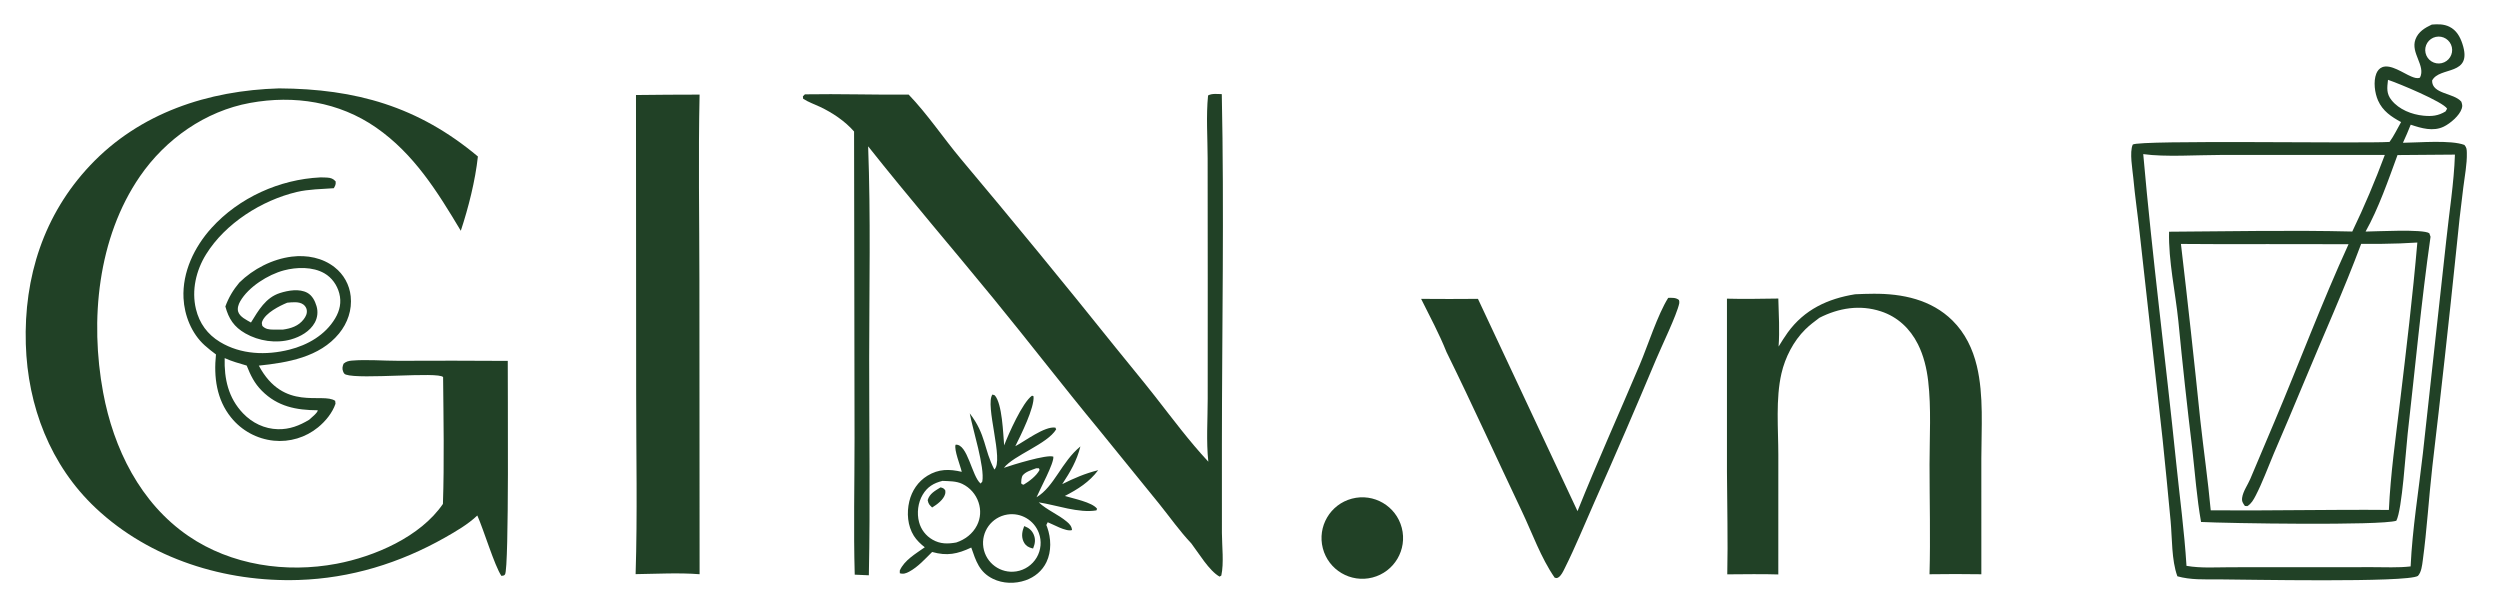 <svg version="1.1" xmlns="http://www.w3.org/2000/svg" style="display: block;" viewBox="0 0 2048 489" width="1073" height="256" preserveAspectRatio="none">
<path transform="translate(0,0)" fill="rgb(33,65,38)" d="M 1992.12 20.149 C 1997.13 19.739 2001.94 19.657 2006.55 21.922 C 2012.26 24.722 2015.24 30.002 2017.17 35.838 C 2026.07 62.746 1998.36 54.096 1992.37 66.061 C 1992.25 77.322 2010.05 75.957 2016.34 83.389 C 2017.04 85.734 2017.42 86.716 2016.65 89.077 C 2014.78 94.844 2007.31 101.17 2002.02 103.769 C 1993.3 108.058 1983.48 105.138 1974.85 102.225 C 1972.91 107.259 1970.73 112.149 1968.49 117.055 C 1981.34 116.945 2007.64 114.584 2018.84 118.822 C 2020.74 121.025 2020.75 122.465 2020.83 125.365 C 2021.07 134.581 2019.04 144.574 2017.93 153.734 C 2015.78 170.509 2013.9 187.316 2012.28 204.149 C 2006.15 263.614 1999.58 323.033 1992.59 382.403 C 1989.68 408.056 1988.19 434.028 1984.72 459.586 C 1984.19 463.563 1983.58 469.157 1980.76 472.152 C 1972.03 477.838 1838.35 475.092 1816.82 474.987 C 1805.71 475.001 1794.51 475.494 1783.72 472.464 L 1783.63 472.228 C 1778.89 459.169 1779.47 441.25 1778.18 427.314 C 1776.11 404.937 1773.92 382.571 1771.61 360.218 L 1752.72 190.146 C 1751.14 175.441 1748.96 160.81 1747.62 146.075 C 1746.98 138.995 1744.31 124.727 1747.16 118.527 C 1752.46 114.573 1934.03 117.789 1957.5 116.367 C 1961.1 111.466 1963.94 105.383 1966.97 100.079 C 1959 95.761 1951.93 91.061 1948.11 82.438 C 1945.37 76.272 1944.14 66.81 1946.65 60.391 C 1947.56 58.078 1949.15 56.026 1951.52 55.085 C 1958.44 52.326 1968.81 60.048 1975.3 62.705 C 1977.55 63.626 1980.07 64.64 1982.44 63.649 C 1987.36 53.902 1974.58 43.538 1978.74 32.282 C 1981.03 26.078 1986.43 22.817 1992.12 20.149 z M 1934.27 199.93 C 1920.03 238.113 1903.12 275.438 1887.54 313.104 C 1879.33 332.889 1870.98 352.619 1862.51 372.293 C 1857.71 383.636 1853.44 395.536 1847.78 406.453 C 1846.08 409.728 1844.28 412.938 1841.07 414.932 L 1839.05 414.817 C 1837.32 412.454 1836.33 411.015 1836.77 407.976 C 1837.53 402.774 1841.34 397.534 1843.4 392.718 L 1863.31 345.575 C 1883.66 297.333 1902.16 247.804 1923.93 200.205 L 1857.5 200.12 C 1833.87 200.234 1810.24 200.189 1786.62 199.987 C 1792.27 248.082 1797.55 296.217 1802.48 344.391 C 1805.2 369.05 1808.77 393.701 1811.03 418.394 C 1859.67 418.801 1908.33 417.646 1956.97 418.073 C 1958.32 388.591 1962.53 359.175 1966.04 329.889 C 1971.25 286.394 1976.52 242.459 1980.28 198.835 L 1966.18 199.56 C 1955.55 199.941 1944.91 200.064 1934.27 199.93 z M 1791.17 463.897 C 1802.91 465.986 1815.93 465.037 1827.84 465.041 L 1887.33 465.031 L 1943.28 464.976 C 1953.57 464.959 1964.56 465.564 1974.78 464.37 C 1976.22 433.342 1981.36 402.351 1984.85 371.496 L 2003.96 197.157 C 2006.38 173.997 2010.31 149.945 2011.08 126.755 L 1964.04 127.126 C 1956.52 147.632 1948.53 170.818 1937.88 189.849 C 1945.59 189.807 1985.17 187.618 1990.09 191.229 L 1991.1 194.099 C 1983.48 247.721 1978.46 302.006 1972.34 355.83 C 1970.8 369.331 1967.84 418.006 1963.07 426.928 C 1950.34 431.044 1824.28 429.055 1803.1 427.928 C 1799.59 408.109 1798.14 387.815 1795.88 367.816 C 1791.66 332.99 1787.86 298.112 1784.5 263.192 C 1782.07 239.267 1776.31 213.921 1776.9 189.971 C 1826.78 189.671 1877.14 188.596 1926.99 189.817 C 1936.78 169.51 1945.77 148.143 1953.64 127.022 L 1818.86 127.041 C 1800.12 127.04 1773.53 128.882 1755.74 126.343 C 1763.18 210.905 1774.13 295.278 1782.77 379.744 C 1785.63 407.725 1789.46 435.823 1791.17 463.897 z M 1995.4 30.245 C 1989.43 31.558 1985.67 37.472 1987.01 43.433 C 1988.35 49.394 1994.28 53.132 2000.23 51.769 C 2006.15 50.414 2009.87 44.527 2008.54 38.6 C 2007.2 32.674 2001.33 28.939 1995.4 30.245 z M 1956.24 65.449 C 1955.53 72.057 1954.76 76.704 1959.23 82.227 C 1965.39 89.843 1975.67 93.873 1985.22 94.835 C 1992.17 95.536 1997.4 94.984 2003.39 91.362 L 2004.69 89.093 C 2001.48 83.535 1964.78 68.252 1956.24 65.449 z"/>
<path transform="translate(0,0)" fill="rgb(33,65,38)" d="M 228.585 72.461 C 291.432 72.826 342.601 87.279 391.491 128.288 C 389.354 148.107 383.747 170.281 377.492 189.202 C 358.449 157.346 339.219 126.183 308.093 104.567 C 277.713 83.468 241.016 77.784 204.851 84.378 C 168.162 91.067 135.631 114.056 114.666 144.539 C 79.969 194.986 73.551 262.676 84.482 321.751 C 93.003 367.801 114.927 412.453 154.365 439.447 C 189.42 463.441 234.418 470.004 275.778 462.176 C 306.796 456.305 344.412 440.131 362.849 413.147 C 363.996 378.556 363.316 343.759 362.986 309.146 C 359.114 304.537 295.286 311.249 283.354 307.122 C 282.116 306.694 281.69 305.992 281.171 304.798 C 280.122 302.382 280.524 300.468 281.461 298.159 C 283.497 296.387 285.55 295.868 288.181 295.643 C 300.425 294.596 313.998 295.821 326.386 295.798 C 356.244 295.648 386.102 295.674 415.959 295.875 C 415.843 315.269 417.172 465.945 413.709 470.932 C 412.908 472.085 412.028 471.927 410.731 472.13 C 405.026 463.569 396.329 434.545 391.018 422.618 C 383.484 429.816 373.511 435.63 364.501 440.735 C 327.533 461.678 287.207 474.13 244.614 475.487 C 184.461 477.404 122.862 458.27 78.559 416.651 C 41.155 381.515 22.691 332.9 21.147 282.17 C 19.474 227.191 35.837 175.872 73.906 135.521 C 114.542 92.448 170.628 74.159 228.585 72.461 z"/>
<path transform="translate(0,0)" fill="rgb(33,65,38)" d="M 659.374 77.335 C 687.703 76.839 716.037 77.827 744.378 77.554 C 759.802 93.609 772.76 113.105 787.096 130.252 C 829.984 181.322 872.268 232.896 913.94 284.963 C 924.661 298.336 935.689 311.488 946.245 324.988 C 960.324 342.993 974.267 361.785 989.855 378.508 C 988.069 361.778 989.339 343.889 989.351 327.013 L 989.384 228.413 L 989.296 129.679 C 989.266 112.901 987.959 94.903 989.648 78.262 C 992.768 76.471 997.369 77.104 1000.89 77.178 C 1002.89 173.019 1001.04 269.223 1000.98 365.1 L 1000.99 436.952 C 1001.02 447.54 1002.74 461.639 1000.5 471.851 L 999.086 472.738 C 990.501 467.977 981.893 453.3 975.891 445.472 C 966.594 435.66 958.401 424.032 949.923 413.465 L 900.209 352.178 C 870.977 316.772 843.03 280.452 813.98 244.922 C 779.863 203.195 744.638 162.195 711.182 119.963 C 713.325 177.67 712.092 235.969 712.024 293.75 C 711.954 353.008 712.979 412.412 711.763 471.647 L 700.193 471.128 C 699.151 434.103 700.045 396.797 700.041 359.743 L 699.654 107.805 C 692.305 99.355 681.836 92.337 671.749 87.589 C 667.153 85.426 662.2 83.743 657.933 80.965 L 657.72 78.999 L 659.374 77.335 z"/>
<path transform="translate(0,0)" fill="rgb(33,65,38)" d="M 520.999 77.9 C 538.367 77.688 555.736 77.575 573.105 77.561 C 571.998 128.264 572.923 179.16 572.949 229.887 L 573.111 470.774 C 556.032 469.426 537.852 470.474 520.695 470.703 C 522.238 421.277 521.134 371.512 521.145 322.042 L 520.999 77.9 z"/>
<path transform="translate(0,0)" fill="rgb(33,65,38)" d="M 1519.71 241.25 C 1524.73 241.007 1529.74 240.867 1534.76 240.83 C 1558.43 240.674 1582.09 245.573 1599.49 262.797 C 1609.83 273.034 1616.07 286.001 1619.43 300.047 C 1625.2 324.178 1623.12 351.191 1623.11 375.884 L 1623.12 470.797 C 1608.96 470.578 1594.81 470.576 1580.66 470.793 C 1581.49 440.775 1580.68 410.65 1580.68 380.615 C 1580.68 358.175 1582.17 334.599 1579.56 312.337 C 1578.35 301.998 1575.86 291.52 1571.16 282.181 C 1564.76 269.435 1554.54 259.731 1540.81 255.25 C 1523.56 249.621 1506.33 252.476 1490.45 260.543 C 1486.46 263.543 1482.4 266.581 1478.85 270.102 C 1469.21 279.647 1462.4 292.983 1459.37 306.141 C 1454.56 326.977 1456.79 351.573 1456.81 372.954 L 1456.79 470.956 C 1442.89 470.475 1428.89 470.844 1414.98 470.87 C 1415.59 442.812 1414.84 414.672 1414.72 386.604 L 1414.72 244.853 C 1428.73 245.265 1442.79 244.918 1456.8 244.753 C 1457.16 257.821 1457.96 271.075 1457.02 284.12 C 1459.43 280.253 1461.82 276.318 1464.49 272.629 C 1478.1 253.84 1497.24 244.878 1519.71 241.25 z"/>
<path transform="translate(0,0)" fill="rgb(33,65,38)" d="M 1366.6 244.186 C 1369.89 244.172 1372.8 243.854 1375.4 245.952 C 1375.68 246.858 1375.83 247.794 1375.63 248.736 C 1373.64 258.199 1361.01 284.213 1356.73 294.507 C 1340.25 333.846 1323.34 373.005 1306.01 411.978 C 1298.04 429.902 1290.59 448.386 1281.81 465.916 C 1280.58 468.387 1278.94 472.027 1276.5 473.448 C 1275.28 474.155 1274.87 473.94 1273.57 473.574 C 1262.33 457.355 1255.17 436.95 1246.67 419.068 C 1226.03 375.599 1206.2 331.768 1184.96 288.583 C 1179.06 273.742 1171.27 259.317 1164.18 245.019 C 1179.7 245.155 1195.22 245.153 1210.74 245.013 L 1292.3 419.054 C 1308.42 378.793 1326.33 339.105 1343.22 299.149 C 1349.85 283.449 1358 257.831 1366.6 244.186 z"/>
<path transform="translate(0,0)" fill="rgb(33,65,38)" d="M 822.599 365.138 C 826.163 355.838 837.593 329.907 845.433 324.384 L 846.67 324.852 C 847.612 334.1 836.111 357.028 831.745 365.817 C 839.388 361.876 855.878 349.156 864.578 350.585 L 865.2 352.021 C 857.904 364.096 830.388 373.278 822.414 383.545 C 828.998 381.234 857.694 372.33 862.892 374.372 C 863.653 379.564 851.89 401.092 849.122 407.677 C 863.718 398.943 869.491 378.75 885.072 366.005 C 882.04 377.916 876.866 386.733 870.166 396.919 C 879.921 392.007 889.042 388.109 899.641 385.475 C 892.361 395.224 883.017 401.07 872.338 406.611 C 878.734 408.663 894.756 411.673 898.718 417.095 L 898.212 418.424 C 883.85 420.908 865.433 414.082 850.941 411.848 C 857.755 418.237 866.937 421.744 874.057 427.785 C 876.312 429.699 877.975 431.583 878.196 434.552 C 873.343 436.218 862.244 429.576 857.381 427.745 L 858.289 428.16 L 857.144 430.417 C 857.391 431.003 857.623 431.595 857.839 432.193 C 861.099 441.225 861.47 451.97 857.283 460.777 C 853.851 467.996 847.619 473.179 840.11 475.776 C 831.538 478.742 821.658 478.56 813.45 474.551 C 802.216 469.064 799.488 459.886 795.659 448.901 C 784.266 454.242 775.875 455.981 763.609 452.533 C 757.846 458.225 751.998 464.815 744.801 468.678 C 742.174 470.089 739.982 470.849 737.121 469.974 L 737.102 467.752 C 740.793 459.287 750.288 453.853 757.58 448.681 C 754.316 446.174 750.812 442.784 748.628 439.299 C 743.443 431.026 742.675 420.418 744.892 411.081 C 746.963 402.357 752.047 394.758 759.737 390.031 C 768.972 384.356 777.752 384.455 787.872 386.825 C 786.722 381.711 781.392 368.747 782.806 364.595 C 792.714 363.598 796.14 390.606 803.318 396.427 L 804.69 394.838 C 806.862 383.083 796.859 352.199 794.41 338.876 C 807.992 356.626 805.807 368.123 814.572 384.95 C 822.594 377.685 806.642 331.815 813.028 323.43 L 814.921 324.116 C 821.056 330.96 821.767 355.667 822.599 365.138 z M 783.331 444.766 C 790.572 442.392 796.833 437.623 800.34 430.717 C 803.339 424.812 803.716 418.11 801.616 411.853 C 799.421 405.212 794.619 399.75 788.314 396.723 C 783.362 394.336 777.455 394.518 772.058 394.245 C 764.853 396.065 759.716 399.077 755.844 405.614 C 751.994 412.113 750.948 420.719 752.88 427.998 C 754.478 434.113 758.477 439.325 763.97 442.451 C 770.27 446.079 776.401 445.994 783.331 444.766 z M 832.578 468.445 C 839.55 467.343 845.662 463.177 849.237 457.092 C 852.812 451.006 853.474 443.639 851.043 437.013 C 847.156 426.422 836.314 420.065 825.173 421.844 C 812.314 423.898 803.551 435.983 805.594 448.844 C 807.638 461.705 819.715 470.478 832.578 468.445 z M 838.553 397.377 C 843.175 394.597 849.068 390.161 851.604 385.271 L 851.105 383.935 L 848.924 383.873 C 845.106 385.355 839.917 386.671 837.497 390.152 C 836.742 392.23 836.549 393.969 836.538 396.173 C 837.288 397.135 837.352 397.123 838.553 397.377 z"/>
<path transform="translate(0,0)" fill="rgb(33,65,38)" d="M 770.534 399.554 C 772.608 400.156 773.009 400.237 774.339 401.944 C 774.484 402.922 774.559 403.926 774.297 404.892 C 772.986 409.722 767.608 413.616 763.591 416.07 C 761.305 413.79 760.611 413.303 759.951 410.018 C 761.475 404.656 766.064 402.34 770.534 399.554 z"/>
<path transform="translate(0,0)" fill="rgb(33,65,38)" d="M 839.016 431.333 C 839.237 431.409 839.458 431.489 839.677 431.571 C 842.896 432.794 845.368 434.928 846.758 438.133 C 848.539 442.244 847.923 445.68 846.303 449.7 C 845.289 449.493 844.255 449.142 843.297 448.754 C 840.927 447.795 839.302 446.009 838.319 443.68 C 836.547 439.482 837.401 435.399 839.016 431.333 z"/>
<path transform="translate(0,0)" fill="rgb(33,65,38)" d="M 262.326 145.447 C 264.269 145.453 266.219 145.47 268.158 145.607 C 271.031 145.809 273.001 146.483 274.958 148.728 C 275.195 151.369 274.679 152.038 273.462 154.301 C 263.7 155.007 252.734 155.125 243.229 157.375 C 214.442 164.189 184.595 183.068 168.844 208.456 C 160.609 221.728 156.817 237.987 160.513 253.365 C 163.322 265.049 169.957 274.161 180.24 280.374 C 197.351 290.711 217.983 291.448 237.008 286.674 C 252.068 282.895 266.452 274.67 274.559 261.017 C 278.399 254.549 279.875 247.753 277.903 240.373 C 276.103 233.633 271.821 227.569 265.738 224.065 C 256.227 218.586 243.018 218.893 232.63 221.649 C 219.644 225.095 203.535 235.192 196.767 247.039 C 195.373 249.48 194.252 252.724 195.113 255.53 C 196.42 259.793 201.971 262.341 205.592 264.41 C 211.734 254.535 217.569 243.968 229.388 240.218 C 236.129 238.079 245.164 236.5 251.69 240.008 C 255.745 242.188 258.028 246.65 259.283 250.915 C 260.655 255.436 260.153 260.319 257.891 264.467 C 253.912 271.699 246.013 276.131 238.3 278.3 C 226.061 281.742 212.02 279.632 201.006 273.342 C 191.657 268.003 187.353 261.343 184.621 251.266 C 187.287 243.915 191.049 237.63 196.067 231.662 C 207.427 220.471 223.178 212.357 239.061 210.396 C 251.317 208.883 264.256 211.29 274.104 219.098 C 281.559 224.906 286.322 233.503 287.292 242.903 C 288.484 254.055 284.799 264.801 277.755 273.42 C 261.823 292.918 235.548 297.295 212.028 299.754 C 232.373 337.84 264.16 321.392 274.59 328.634 L 274.837 331.019 C 272.28 338.504 266.652 345.372 260.563 350.343 C 250.394 358.679 237.321 362.616 224.239 361.282 C 210.522 359.875 197.941 353.03 189.307 342.277 C 177.326 327.479 175.031 308.936 176.921 290.585 C 173.756 288.24 170.592 285.75 167.665 283.112 C 156.965 273.47 151.036 258.629 150.335 244.44 C 149.279 223.033 159.212 202.408 173.352 186.806 C 195.82 162.015 229.067 147.049 262.326 145.447 z M 253.269 344.126 C 254.971 342.495 260.251 338.437 260.33 336.354 C 242.632 336.269 227.402 333.342 214.483 320.344 C 208.36 314.183 205.234 307.617 202.084 299.701 C 195.996 297.899 189.826 296.257 184.049 293.581 C 183.593 310.57 187.008 326.191 199.067 338.832 C 206.642 346.773 216.665 351.623 227.703 351.879 C 237.232 352.1 245.283 348.941 253.269 344.126 z M 231.609 270.24 C 238.282 269.312 244.554 267.339 248.787 261.769 C 250.512 259.499 251.74 257.039 251.296 254.107 C 251.037 252.402 249.956 250.751 248.571 249.699 C 245.044 247.022 239.378 247.792 235.286 248.17 C 228.728 250.878 217.755 256.472 214.891 263.309 C 214.227 264.893 214.563 265.554 214.906 267.184 C 217.539 269.924 220.267 270.151 223.836 270.221 C 226.427 270.263 229.018 270.269 231.609 270.24 z"/>
<path transform="translate(0,0)" fill="rgb(33,65,38)" d="M 1107.49 408.809 C 1125.37 404.101 1143.68 414.817 1148.33 432.715 C 1152.98 450.614 1142.2 468.884 1124.29 473.474 C 1106.46 478.042 1088.29 467.327 1083.66 449.512 C 1079.04 431.697 1089.69 413.496 1107.49 408.809 z"/>
</svg>